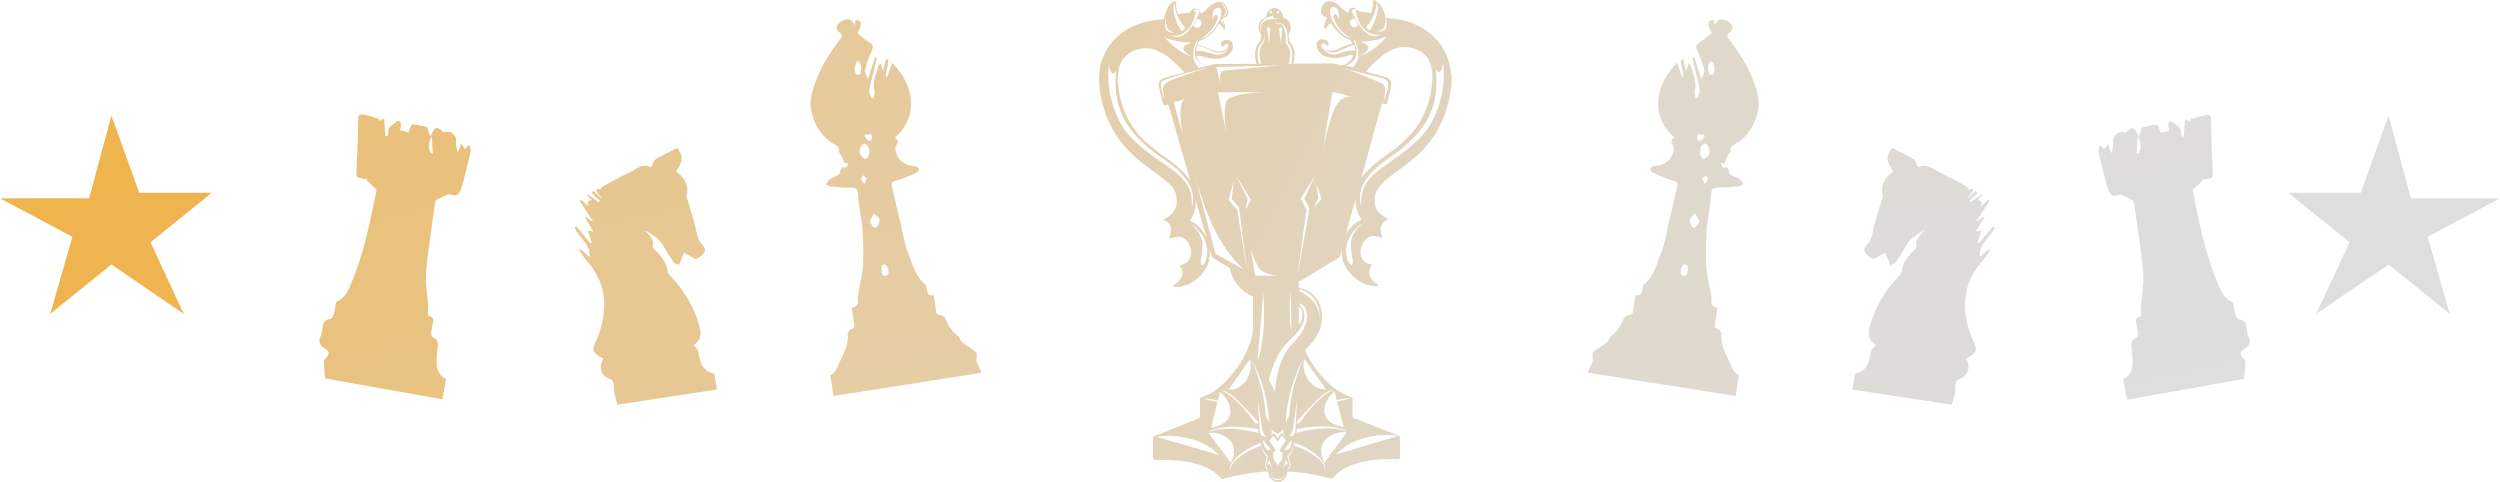 <svg xmlns="http://www.w3.org/2000/svg" width="275" height="53" fill="none" viewBox="0 0 275 53">
  <path fill="url(#a)" d="M64.027 27.535c-.079-.02-.148-.039-.395-.097.366.498.623.918.938 1.28 2.222 2.538 2.321 5.36 1.186 8.359a1.18 1.18 0 0 1-.07.166c-.651 1.298-.572 1.552.701 2.216-.632.918-.237 1.983.82 2.276.138.039.257.303.286.488.06.283 0 .586.06.87.089.468.237.917.365 1.425 3.585-.547 7.248-1.103 10.941-1.67l-.276-1.748c-1.235-.205-1.58-1.21-1.758-2.363-.04-.264-.237-.508-.494-.703 0-.04 0-.088.03-.108.85-.625.77-1.435.504-2.304a12.992 12.992 0 0 0-3.13-5.264c-.13-.137-.267-.313-.287-.479-.128-.986-.711-1.699-1.373-2.373-.177-.176-.365-.322-.227-.674.08-.195-.148-.527-.296-.771-.138-.225-.346-.4-.612-.703 1.007.44 1.678 1.035 2.142 1.875.307.537.633 1.074.998 1.572.138.186.424.264.592.371.218-.498.395-.918.593-1.367.257.146.484.264.7.4.593.371.761.323 1.344-.244.415-.41.197-.781-.08-1.074-.404-.42-.503-.889-.621-1.436-.257-1.191-.662-2.353-.998-3.535-.04-.127-.128-.273-.098-.38.316-1.202-.237-2.022-1.165-2.686.79-1.084.839-1.69.148-2.588-.78.41-1.6.781-2.36 1.25-.237.146-.316.547-.514.898-.938-.537-1.649.225-2.449.596-.987.459-1.935.996-2.893 1.514-.109.058-.158.214-.237.332-.464-.176-.612.02-.257.44.138.165.296.312.385.546a68.983 68.983 0 0 0-.889-.84c-.069.078-.128.156-.197.235.296.283.602.556.899.84-.05.058-.1.126-.148.185-.395-.303-.79-.596-1.185-.899-.03.03-.06.05-.09.079.168.175.326.351.534.576-.573.078-.563.37-.296.752l-.88-.801-.157.117c.484.742.958 1.475 1.441 2.217-.02.02-.03.04-.049.059-.247-.166-.484-.332-.73-.498-.03.029-.07.048-.1.078.307.478.603.947.968 1.523-.217-.03-.385-.049-.632-.078.148.459.297.879.435 1.309-.05.02-.109.039-.158.058-.514-.625-1.037-1.25-1.55-1.865-.06.049-.129.088-.188.137.464 1.113 1.797 1.826 1.649 3.252l-.8-.733-.02-.01Z"/>
  <path fill="url(#b)" d="M102.687 32.428c.099.596.217 1.153.266 1.71.03.37.178.497.544.546.177.02.424.195.493.352.306.771.711 1.435 1.402 1.943.198.147.228.498.425.645.484.39 1.037.712 1.531 1.093.089.069.089.274.089.42.009.215-.06.45 0 .645.128.4.335.771.533 1.22-5.52.87-10.892 1.71-16.274 2.56l-.375-2.306c.593-.205.81-.888 1.076-1.494.425-.947.968-1.875.85-2.988-.02-.186.227-.518.404-.566.386-.108.336-.342.307-.596a48.454 48.454 0 0 0-.277-1.729c.691-.234.75-.361.662-1.064-.03-.235.069-.479.108-.713.168-.977.435-1.953.484-2.94.07-1.308.01-2.627-.06-3.935-.048-.791-.236-1.582-.335-2.373-.069-.489-.108-.977-.148-1.475-.04-.625-.296-.781-.918-.752-.721.02-1.452-.068-2.173-.137-.158-.02-.296-.166-.444-.244.128-.166.227-.37.385-.508.168-.136.385-.205.583-.302.306-.147.651-.254.622-.723 0-.107.276-.342.375-.313.533.118.346-.312.494-.507-.356.166-.474.058-.553-.274-.09-.342-.297-.644-.524-.937.129-.362-.059-.576-.404-.772-1.403-.8-2.193-2.06-2.568-3.564-.296-1.201.07-2.364.494-3.487.612-1.63 1.55-3.086 2.607-4.463.257-.332.355-.556-.06-.85-.167-.116-.325-.468-.266-.634.089-.244.346-.498.602-.615.504-.244 1.027-.342 1.353.488.06-.303.089-.459.119-.606.7.098.75.41.207 1.465.444.352.889.743 1.373 1.065.345.234.395.43.227.82a12.243 12.243 0 0 0-.77 2.158c-.07.284.177.645.305 1.045.287-.888.544-1.65.79-2.422.07.02.139.04.208.069-.119.508-.247 1.006-.365 1.513-.158.674-.356 1.338-.455 2.012-.04.274.129.576.227.86.01.029.247.02.247.01.04-.284.129-.577.07-.84-.238-.977.246-1.827.444-2.725.02-.078.148-.127.276-.235.07.293.129.518.178.743h.079c.099-.41.198-.801.296-1.202.06 0 .119.01.188.02.276.674-.435 1.328-.08 2.031.179-.537.366-1.074.564-1.66 2.182 2.139 3.199 5.664.326 8.213.217.244.493.44.148.85-.287.342.089 1.299.424 1.63.464.47.988.645 1.63.674.148 0 .365.166.424.303.04.098-.118.352-.247.41-.73.323-1.461.655-2.221.87-.405.117-.603.224-.494.644.267 1.162.533 2.324.8 3.477.04.175.098.351.138.537.276 1.133.434 2.324.869 3.398.474 1.172.76 2.48 1.846 3.36.139.107.139.39.188.596.089.36.138.752.721.566l.01-.01Zm-7.465-14.912c.503-.41.444-.899.286-1.377-.05-.147-.257-.293-.425-.342-.079-.03-.276.137-.345.254-.346.635-.178 1.123.484 1.465Zm.454 6.807c.207.507.543.869.7.703.208-.215.396-.596.356-.88-.03-.253-.375-.468-.582-.702l-.474.879ZM94.372 6.695c-.375.303-.474 1.192-.148 1.504.06.059.385-.01.395-.068.119-.508.257-1.026-.247-1.436Zm3.348 22.843c-.089-.108-.257-.46-.405-.46-.425.02-.395.381-.346.704.02.107 0 .234.06.322.059.107.177.273.266.264.138 0 .336-.098.405-.215.07-.127.02-.313.02-.615Zm-1.867-14.776-.641.058-.129.147c.158.185.306.508.474.518.415.019.405-.323.296-.723Zm-.483 4.902c-.178-.156-.306-.283-.445-.4-.059.166-.197.342-.168.488.03.166.218.313.326.469.08-.166.168-.332.277-.557h.01Z"/>
  <path fill="url(#c)" d="M41.69 13.307c.179-.078.346-.157.574-.254.049.683.088 1.308.128 1.924h.217c.04-.127.129-.264.109-.381-.109-.674.553-.82.859-1.201.138-.166.583-.079.523.38-.03.215-.049.43-.069.557.296.068.533.137.87.215-.06.03.029.02.048-.03.139-.282.247-.82.395-.82.474-.02.958.137 1.432.235.109.02.208.088.247.107.09.283.168.537.306.967.544-1.143.731-1.172 1.462-.44.71-.302 1.432.245 1.382 1.006-.03.4.03.81.208 1.25.108-.322.217-.654.345-1.025.148.205.287.39.445.605.128-.175.237-.312.345-.459.07.04.148.069.158.108.04.205.129.43.09.625a124.908 124.908 0 0 1-.771 3.193c-.06.254-.158.508-.227.762-.168.664-.494 1.055-1.264.752-.139-.059-.366.059-.534.127-.306.137-.592.303-1.036.527.01-.049-.05.098-.07.235-.345 2.539-.76 5.078-.987 7.627-.108 1.27.148 2.568.227 3.857.01.196-.04.39-.03.596 0 .147.03.4.09.41.8.186.414.733.375 1.162-.02.244-.129.479-.109.713 0 .176.099.44.237.498.514.244.533.616.474 1.104-.079.625-.148 1.27-.099 1.894.06.713.445 1.28 1.027 1.553-.138.772-.266 1.484-.405 2.236-4.305-.761-8.63-1.533-12.906-2.294-.05-.655-.108-1.29-.128-1.934 0-.108.158-.235.257-.342.316-.351.404-.674-.09-.976-.542-.332-.849-.743-.513-1.416.139-.294.158-.645.208-.967.059-.489.227-.82.8-.899.157-.02.345-.293.404-.488.119-.352.148-.733.227-1.104.03-.127.07-.302.158-.341 1.047-.45 1.343-1.495 1.699-2.354 1.323-3.203 1.965-6.602 2.656-9.98 0-.04-.02-.089 0 .029-.424-.4-.75-.704-1.086-1.016l.089-.117a3.69 3.69 0 0 1-.326-.04c-.968-.155-.938-.155-.889-1.142.09-1.67.148-3.35.178-5.03.02-.956.01-1.005.948-.83.454.089.889.264 1.323.401v.166l.02.059Zm5.718 3.564h.198l-.099-1.865c-.405.723-.444 1.299-.089 1.875l-.01-.01Z"/>
  <path fill="url(#d)" fill-rule="evenodd" d="m0 21.813 7.969 4.238-2.45 8.487 6.736-5.45 7.968 5.45-3.673-7.881 6.735-5.45h-7.97l-3.06-8.486-2.45 9.092H0Z" clip-rule="evenodd"/>
  <path fill="url(#e)" d="M218.596 27.535c.079-.02.148-.039.395-.097-.366.498-.622.918-.938 1.28-2.222 2.538-2.321 5.36-1.185 8.359.02.058.039.107.069.166.652 1.298.573 1.552-.701 2.216.632.918.237 1.983-.82 2.276-.138.039-.257.303-.286.488-.059.283 0 .586-.059.87-.089.468-.237.917-.366 1.425-3.584-.547-7.248-1.103-10.941-1.67l.277-1.748c1.234-.205 1.58-1.21 1.757-2.363.04-.264.237-.508.494-.703 0-.04 0-.088-.03-.108-.849-.625-.77-1.435-.503-2.304a12.996 12.996 0 0 1 3.13-5.264c.128-.137.267-.313.286-.479.129-.986.711-1.699 1.373-2.373.178-.176.365-.322.227-.674-.079-.195.148-.527.296-.771.139-.225.346-.4.613-.703-1.008.44-1.679 1.035-2.143 1.875a16.145 16.145 0 0 1-.998 1.572c-.138.186-.424.264-.592.371-.217-.498-.395-.918-.593-1.367-.256.146-.483.264-.701.4-.592.371-.76.323-1.343-.244-.414-.41-.197-.781.079-1.074.405-.42.504-.889.622-1.436.257-1.191.662-2.353.998-3.535.039-.127.128-.273.099-.38-.316-1.202.237-2.022 1.165-2.686-.79-1.084-.84-1.69-.148-2.588.78.41 1.599.781 2.36 1.25.237.146.316.547.513.898.938-.537 1.649.225 2.449.596.988.459 1.936.996 2.893 1.514.109.058.158.214.237.332.465-.176.613.02.257.44-.138.165-.296.312-.385.546.296-.283.593-.566.889-.84.069.078.128.156.197.235-.296.283-.602.556-.898.84.049.058.098.126.148.185.395-.303.79-.596 1.185-.899.029.03.059.05.089.079-.168.175-.326.351-.534.576.573.078.563.37.297.752.296-.264.592-.537.878-.801l.158.117c-.483.742-.957 1.475-1.441 2.217.019.02.029.04.049.059.247-.166.484-.332.731-.498.029.029.069.048.099.078-.307.478-.603.947-.968 1.523.217-.03.385-.049.632-.078-.148.459-.296.879-.435 1.309.05.02.109.039.158.058.514-.625 1.037-1.25 1.551-1.865.059.049.128.088.187.137-.464 1.113-1.797 1.826-1.649 3.252l.8-.733.02-.01Z"/>
  <path fill="url(#f)" d="M180.657 31.862c.05-.205.05-.489.188-.596 1.076-.87 1.372-2.188 1.846-3.36.435-1.074.593-2.255.869-3.398.04-.176.099-.351.139-.537.266-1.162.533-2.324.8-3.477.098-.43-.089-.527-.494-.644-.761-.215-1.491-.557-2.222-.87-.128-.058-.286-.312-.247-.41.05-.136.267-.293.425-.302.632-.03 1.165-.215 1.629-.674.336-.342.711-1.29.425-1.631-.346-.41-.079-.605.148-.85-2.874-2.558-1.857-6.074.326-8.213.197.586.385 1.123.563 1.66.355-.693-.356-1.357-.079-2.03.059 0 .118-.01.187-.02.099.4.198.79.296 1.191h.079c.06-.215.109-.44.178-.732.129.107.257.156.277.234.197.899.681 1.748.444 2.725-.059.263.03.556.069.84 0 0 .237.02.247-.01.099-.283.267-.586.227-.86-.099-.683-.296-1.347-.454-2.011a92.397 92.397 0 0 0-.365-1.514c.069-.02.138-.04.207-.068.247.771.503 1.533.79 2.422.128-.4.375-.762.306-1.045a11.984 11.984 0 0 0-.77-2.159c-.178-.39-.119-.586.227-.82.484-.332.918-.713 1.372-1.064-.543-1.045-.493-1.358.208-1.465l.118.605c.326-.82.85-.722 1.353-.488.247.117.504.371.602.615.06.166-.098.518-.266.635-.415.293-.316.518-.059.85 1.056 1.377 1.994 2.832 2.607 4.463.424 1.123.79 2.285.493 3.486-.375 1.504-1.165 2.764-2.567 3.564-.346.196-.533.41-.405.772-.227.283-.434.596-.523.937-.089.342-.198.44-.553.274.148.195-.04.625.493.508.109-.02.386.215.376.312-.03.469.316.567.622.723.197.098.414.166.582.303.158.127.257.332.385.507-.148.088-.286.235-.444.245-.721.068-1.451.166-2.172.136-.622-.02-.879.127-.919.752-.029.489-.079.987-.148 1.475-.108.79-.296 1.582-.336 2.373-.079 1.309-.128 2.627-.059 3.936.05.986.316 1.962.484 2.94.04.233.138.487.109.712-.079.703-.02.83.661 1.065-.089.566-.187 1.152-.276 1.728-.04.254-.089.488.306.596.178.049.425.38.405.566-.119 1.113.424 2.041.849 2.988.267.596.484 1.28 1.076 1.495-.128.78-.247 1.523-.375 2.304-5.391-.85-10.753-1.69-16.273-2.558.207-.46.404-.83.533-1.221.069-.195 0-.43 0-.645 0-.146 0-.351.089-.42.503-.38 1.046-.703 1.53-1.093.188-.156.227-.508.425-.645.691-.498 1.096-1.172 1.402-1.943.069-.166.316-.332.494-.352.365-.039.513-.175.543-.547.049-.566.168-1.123.267-1.709.592.176.641-.205.72-.566l.01.01Zm7.229-15.811c-.07-.117-.257-.273-.346-.254-.168.049-.375.185-.425.342-.158.478-.227.967.287 1.377.661-.342.829-.84.484-1.465Zm-1.422 7.393c-.208.234-.553.449-.583.703-.039.283.148.664.356.879.158.156.493-.205.701-.703l-.474-.88Zm1.53-15.313c.01.058.336.127.395.068.326-.312.227-1.201-.148-1.504-.494.41-.355.928-.247 1.436Zm-3.081 22.022c.069.117.257.205.405.215.089 0 .208-.157.267-.264.049-.088.039-.215.059-.322.049-.323.079-.684-.346-.704-.148 0-.306.342-.404.46 0 .302-.05.497.019.615Zm2.143-14.668c.158 0 .316-.332.474-.518l-.128-.147c-.208-.02-.415-.039-.642-.058-.109.4-.129.742.296.723Zm.474 4.736c.119-.156.296-.293.326-.469.03-.146-.109-.322-.168-.488-.128.117-.267.244-.444.4.118.235.197.4.276.557h.01Z"/>
  <path fill="url(#g)" d="M240.942 13.13c.445-.136.879-.312 1.323-.4.929-.175.929-.126.948.83.03 1.68.099 3.35.178 5.03.05.986.079.986-.889 1.143-.108.02-.217.029-.325.039l.088.117c-.325.312-.661.615-1.086 1.015.02-.107 0-.068 0-.029.691 3.38 1.323 6.778 2.657 9.98.355.86.651 1.905 1.698 2.354.089.04.138.225.158.342.079.361.109.752.227 1.104.059.195.247.468.405.488.563.078.731.42.8.898.039.333.059.684.207.967.326.674.03 1.084-.513 1.416-.494.293-.395.616-.089.977.099.107.257.234.257.342-.02.634-.079 1.279-.129 1.933-4.276.762-8.601 1.524-12.906 2.295l-.405-2.236c.583-.273.968-.84 1.027-1.553.049-.625-.02-1.27-.099-1.894-.059-.489-.039-.86.474-1.104.129-.058.227-.322.237-.498.01-.234-.089-.478-.108-.713-.04-.43-.425-.977.375-1.162.059-.01.079-.273.089-.41 0-.196-.04-.4-.03-.596.079-1.289.346-2.588.227-3.857-.217-2.55-.642-5.088-.987-7.628-.02-.146-.079-.283-.069-.234-.445-.234-.731-.39-1.037-.527-.168-.078-.395-.186-.533-.127-.78.293-1.096-.088-1.264-.752-.069-.254-.158-.508-.227-.762a123.336 123.336 0 0 1-.771-3.193c-.039-.196.04-.42.089-.625 0-.04.099-.069.158-.108.109.147.217.284.346.46.158-.216.296-.401.444-.606.129.37.237.693.346 1.025.178-.44.227-.85.207-1.25-.049-.771.672-1.308 1.383-1.006.72-.742.908-.713 1.461.44.138-.43.217-.684.306-.967.05-.02.148-.088.247-.107.474-.098.958-.264 1.432-.235.148 0 .257.537.395.82.02.05.108.06.049.03.346-.088.583-.147.869-.215-.02-.127-.039-.342-.069-.557-.059-.459.385-.556.523-.38.307.37.978.527.86 1.2-.02.118.069.255.108.381h.217c.04-.625.079-1.24.129-1.923.227.097.405.175.572.253v-.165l.02-.06Zm-5.816 1.866-.099 1.865h.198c.355-.576.316-1.152-.089-1.875l-.01.01Z"/>
  <path fill="url(#h)" fill-rule="evenodd" d="m265.194 21.813-2.448-9.092-3.062 8.486h-7.968l6.734 5.45-3.673 7.88 7.969-5.449 6.734 5.45-2.449-8.487L275 21.813h-9.806Z" clip-rule="evenodd"/>
  <path fill="url(#i)" d="M159.595 8.121a6.4 6.4 0 0 0-.237-1.396c-.316-1.075-.938-2.041-1.837-2.852-1.076-.977-2.409-1.563-4.088-1.797a10.336 10.336 0 0 0-.761-.078h-.167s-.03-.02-.04-.02a2.68 2.68 0 0 1-.03 1.182s-.316.313-.938.4c.316-.185.632-.332.761-.585.108-.225.158-.586.168-1.016a.088.088 0 0 1-.03-.068c-.01-.06-.03-.118-.04-.186a2.998 2.998 0 0 0-.651-1.299 2.728 2.728 0 0 0-.247-.234c.444 1.142-.632 3.027-.77 3.154-.297-.078-.395-.39-.395-.39 1.076-1.065 1.155-2.686 1.155-2.764a1.97 1.97 0 0 0-.237-.157c-.049-.029-.089-.01-.109 0-.019.01-.049.04-.049.108.01.351-.059.732-.207 1.191-.04.108-.05.118-.158.098a6.417 6.417 0 0 0-1.057-.107c-.079 0-.128-.02-.168-.088a.818.818 0 0 0-.187-.215.616.616 0 0 0-.761-.04.383.383 0 0 0-.158.294v.156a1.606 1.606 0 0 1-.681-.44c-.128-.126-.257-.263-.405-.39a1.92 1.92 0 0 0-.681-.39c-.534-.177-.978.029-1.156.517a2.585 2.585 0 0 0-.128.508.44.44 0 0 0 .197.459c.07.058.149.097.228.136h.009c.06.04.129.079.198.108l.049.03-.019.028s-.05.088-.07.127a2.216 2.216 0 0 0-.246.733c-.01.088-.03.176.039.263.02.03.059.05.099.05a.09.09 0 0 0 .069-.03.388.388 0 0 0 .049-.088c.01-.03.03-.049.05-.068a1.29 1.29 0 0 1 .434-.43v.01l.04.039c.553.908 1.234 1.494 2.073 1.807.05.02.079.039.099.078.049.097.099.215.148.332v.029c0 .01-.02.02-.039.02-.336.02-.642.146-.938.273h-.02c-.138.068-.267.127-.395.186l-.168.078a1.835 1.835 0 0 1-.602.185c-.326.04-.642 0-.929-.127.465.4 1.225.371 1.63.176.464-.225 1.066-.537 1.688-.674l.129.655c-.504-.147-.988 0-1.936.322-.701.234-1.313-.147-1.59-.528a.443.443 0 0 1-.227-.4c0-.117.05-.186.148-.215.109-.03.198 0 .277.069.02.029.049.048.069.078.02.029.049.058.069.088.03.029.059.039.089.039.04 0 .079-.03.099-.069.059-.088.059-.185 0-.302-.148-.293-.553-.44-.889-.323h-.02c-.247.088-.355.244-.365.498 0 .108 0 .244.039.381.149.498.494.83 1.018.996.444.147.938.176 1.55.098.266-.04.523-.117.78-.195l.099-.03a.984.984 0 0 1 .503-.039c.01.05 0 .088-.019.137-.139.361-.405.645-.81.86-.267.136-.464.156-.672.068-.039-.02-.079-.03-.118-.04-.03 0-.059-.01-.089-.019a2.113 2.113 0 0 0-.711-.098c-1.185 0-2.39.01-3.555.02h-.395c-.059 0-.118 0-.178-.01l.02-.088c.02-.078.03-.156.05-.224.158-.899.019-1.524-.455-2.051-.039-.049-.069-.088-.069-.137 0-.058-.02-.117-.029-.176-.01-.068-.03-.146-.04-.214-.03-.215 0-.372.099-.528a.962.962 0 0 0 .099-.8c-.129-.401-.346-.655-.682-.792-.108-.039-.138-.087-.158-.214a.98.98 0 0 0-.365-.655c-.257-.215-.524-.273-.81-.176-.336.108-.543.333-.622.704-.02.068-.02.136-.03.214v.069h-.029s-.069.039-.099.049c-.346.127-.573.38-.671.752-.07.273-.03.537.118.83.01.02.03.049.049.068.03.049.06.078.06.127v.117c0 .322-.02.615-.257.86-.069.068-.109.156-.158.244-.188.361-.257.771-.227 1.24.02.293.089.576.148.81a.328.328 0 0 1-.168.01h-.948c-.948.01-1.935.02-2.903.01-.336 0-.731.02-1.106.166-.227.088-.435.068-.672-.059l-.049-.029c-.069-.039-.128-.068-.188-.107a1.262 1.262 0 0 1-.552-.752c0-.04-.01-.059 0-.078 0-.01.029-.02.059-.03.197-.029.414 0 .651.079a3.952 3.952 0 0 0 1.6.214c.445-.029.79-.127 1.077-.312.375-.235.582-.586.602-1.055a.63.63 0 0 0-.385-.625c-.267-.117-.642-.058-.83.137-.069.078-.108.166-.098.254 0 .097.059.185.148.254.049.039.108.039.158-.02a.59.59 0 0 0 .069-.088c.02-.02.029-.039.049-.058a.268.268 0 0 1 .217-.098c.07 0 .119.02.139.049.029.03.039.078.029.137-.029.234-.168.41-.424.517a1.624 1.624 0 0 1-.859.117 2.109 2.109 0 0 1-.613-.175l-.266-.118a8.801 8.801 0 0 0-.445-.195c-.247-.098-.454-.186-.691-.205-.039 0-.099-.01-.108-.02 0-.01.019-.068.039-.117.01-.03.03-.058.04-.088a.26.26 0 0 1 .039-.078c.039-.088.099-.136.197-.176.8-.312 1.442-.869 1.926-1.66.01-.02.03-.049.04-.068.019-.04.049-.078.069-.117 0-.01.019-.02.029-.02.01 0 .03 0 .05.02.029.02.069.049.098.078l.02.02c.148.117.237.263.336.449.03.048.079.068.128.048.03-.02.05-.058.05-.087 0-.264-.069-.528-.227-.84-.03-.059-.07-.118-.099-.176a.212.212 0 0 0-.03-.049c.02 0 .04-.02.059-.03.07-.029.139-.058.198-.097.118-.068.217-.127.316-.195.109-.069.148-.176.138-.303-.039-.38-.148-.684-.345-.928a.793.793 0 0 0-.711-.312 1.33 1.33 0 0 0-.573.176 2.666 2.666 0 0 0-.77.634 1.813 1.813 0 0 1-.632.47c0-.02 0-.04-.01-.06-.06-.253-.217-.41-.454-.458-.267-.06-.474.029-.632.244l-.02.029s-.05.068-.069.107c-.02.05-.06.069-.119.069-.375 0-.75.039-1.116.117-.049.01-.079 0-.098-.059a5.251 5.251 0 0 1-.168-.615 3.535 3.535 0 0 1-.05-.576.134.134 0 0 0-.069-.117c-.049-.03-.108-.03-.168 0-.286.156-.513.4-.701.742a3.595 3.595 0 0 0-.375 1.084.146.146 0 0 1-.128.127h-.01c-.158.03-.316.039-.464.049-.129.01-.267.02-.395.039a8.598 8.598 0 0 0-2.331.644c-1.441.645-2.508 1.65-3.189 2.989-.464.908-.662 1.933-.622 3.144.029.723.138 1.475.345 2.305.326 1.318.81 2.46 1.481 3.496.692 1.074 1.58 2.05 2.726 2.979.484.39.987.761 1.481 1.123l.593.44c.385.282.789.595 1.155.966.444.44.681.938.75 1.543.079.733-.148 1.328-.691 1.817a3.174 3.174 0 0 1-.494.351c-.019 0-.029.02-.049.02-.049.02-.109.048-.138.107v.039c.059.088.138.127.207.166.346.166.514.46.533.889a2.05 2.05 0 0 1-.148.79c-.02.05-.02.089.02.147.049.059.118.078.178.05.118-.05.247-.079.375-.118l.059-.02a1.273 1.273 0 0 1 1.393.586c.128.205.217.44.286.694.109.4.059.771-.138 1.133-.218.38-.504.595-.889.634h-.01s-.099.01-.128.088v.02l.019.039c.01.02.03.049.04.068.247.342.276.723.079 1.152a1.831 1.831 0 0 1-.672.762c-.019.02-.049.03-.069.04-.029.019-.059.029-.089.048-.029.02-.059.078-.049.117 0 .04.049.079.089.088.039.01.079.01.118.02h.02c.395.02.8-.059 1.225-.225.75-.293 1.392-.79 1.915-1.494.494-.664.701-1.426.632-2.285.02 0 .02-.01.03-.01.01.04.02.078.039.117.03.098.06.205.079.303.04.215.158.38.376.498.227.127.444.264.661.39.257.157.514.313.78.46a.583.583 0 0 1 .316.41c.287 1.172.978 2.07 2.035 2.656.148.078.256.137.365.176.069.03.089.059.089.117v1.055c0 .713 0 1.426.01 2.139 0 .39-.05.78-.148 1.2-.178.704-.455 1.397-.889 2.208a11.471 11.471 0 0 1-2.232 2.91c-.78.742-1.56 1.23-2.39 1.514-.167.058-.177.087-.187.254v2.002l-.03.02a.608.608 0 0 1-.118.048l-4.671 1.865c-.049.02-.099.04-.148.069-.03.02-.069.029-.099.048-.069.03-.099.078-.099.157v2.031l.01.049v.107c.01.156.089.235.247.244h.79c.484 0 .978.01 1.471.05.869.067 1.58.185 2.242.37.938.264 1.649.625 2.222 1.123h.02c.148.137.296.274.424.42.099.117.217.147.366.098h.029l.059-.03a26.478 26.478 0 0 1 2.133-.478c.504-.088 1.017-.146 1.511-.205l.148-.02c.208-.029.425-.039.632-.048.069 0 .129 0 .198-.01.099 0 .138.02.168.107 0 .03.01.05.019.078 0 .02 0 .05.01.069.059.215.178.41.346.596a.975.975 0 0 0 .8.273.926.926 0 0 0 .711-.44c.079-.127.138-.273.187-.468.05-.186.079-.215.277-.205a18.26 18.26 0 0 1 1.817.185 19.46 19.46 0 0 1 2.538.527c.227.06.365.03.523-.136a4.85 4.85 0 0 1 1.639-1.162 9.004 9.004 0 0 1 2.331-.645c.72-.098 1.323-.137 1.876-.146.266 0 .533 0 .8-.01h.345c.05 0 .109 0 .158-.01h.03a.143.143 0 0 0 .089-.117V48.18c0-.136-.06-.234-.198-.293a.685.685 0 0 0-.128-.048l-3.654-1.426c-.365-.147-.74-.293-1.106-.43-.099-.039-.138-.088-.128-.185V44.01c0-.234-.04-.283-.267-.361a6.205 6.205 0 0 1-1.669-.898c-.543-.4-1.017-.89-1.412-1.319-.691-.762-1.293-1.66-1.827-2.754-.039-.088-.029-.136.03-.205.237-.273.474-.547.701-.82a4.92 4.92 0 0 0 .652-.977 3.994 3.994 0 0 0 .395-2.314c-.079-.635-.286-1.172-.652-1.621-.365-.46-.849-.791-1.471-1.006a.729.729 0 0 0-.138-.04c-.099-.019-.188-.038-.227-.097-.05-.068-.04-.156-.03-.254v-.43c.168 0 .306-.088.434-.166h.02c.918-.566 1.827-1.123 2.745-1.68l.751-.458c.148-.088.286-.176.434-.264a.355.355 0 0 0 .158-.215c.04-.156.079-.312.129-.459.019-.049.029-.107.049-.156v.234c.02.655.188 1.24.513 1.739.474.732 1.097 1.299 1.857 1.66a3.144 3.144 0 0 0 1.511.332h.029c.04 0 .129 0 .139-.088 0-.078-.06-.117-.099-.137h-.01s-.049-.03-.069-.049a.422.422 0 0 0-.069-.029 1.602 1.602 0 0 1-.691-.84 1.049 1.049 0 0 1 .098-.967c.02-.039.05-.068.069-.097l.03-.049v-.02c-.039-.156-.148-.166-.237-.175h-.02c-.316-.04-.563-.205-.75-.489a1.345 1.345 0 0 1-.227-.674 2.058 2.058 0 0 1 .563-1.513c.316-.342.72-.469 1.204-.371.129.029.267.068.395.107h.02s.02.01.02.02c.039.02.098.039.158-.03l.019-.02v-.019a2.242 2.242 0 0 1-.167-.79c0-.47.187-.811.592-1.026 0 0 .02-.01.03-.01.049-.02.098-.049.108-.117v-.03a.38.38 0 0 0-.187-.146 2.132 2.132 0 0 1-.504-.332 1.853 1.853 0 0 1-.652-1.094c-.138-.713.03-1.386.484-1.992.178-.234.385-.43.543-.576.415-.371.879-.713 1.324-1.035l.088-.059c.682-.498 1.403-1.035 2.064-1.63 1.63-1.446 2.765-3.214 3.377-5.255.415-1.416.583-2.617.524-3.789l-.069-.039Zm-6.33-2.695c1.037-.41 2.074-.313 3.071.293.474.283.8.722 1.007 1.328.168.478.237 1.006.217 1.592a10.08 10.08 0 0 1-1.165 4.385c-.484.918-1.135 1.748-2.004 2.539-.484.44-.988.85-1.511 1.22-.277.196-.603.43-.919.674l-.108.078c-.445.342-.909.703-1.313 1.114a6.478 6.478 0 0 0-.771.937s0-.01-.01-.02l.297-1.093c.237-.85.474-1.71.701-2.559a541.1 541.1 0 0 1 1.116-3.994l.088-.313.06-.175.019-.05.474.098h.02c.069-.068.079-.136.089-.195v-.039c.138-.596.277-1.172.405-1.767.099-.479-.138-.87-.622-1.006-.296-.078-.593-.166-.889-.244a32.744 32.744 0 0 1-.928-.254 1.63 1.63 0 0 1-.109-.03c-.079-.02-.158-.029-.227-.078v-.02c.109-.117.217-.224.326-.341.405-.42.82-.85 1.284-1.22.385-.304.839-.645 1.402-.87v.01Zm-.672-1.455c-.365.449-1.609 1.757-2.952 2.158 1.205-.703 1.136-1.24-.099-1.524 0 0 1.945-.039 3.051-.634ZM148.95.992c.217-.049.355-.03.493.215-.059-.03-.187-.186-.335-.078.079.293.276 1.445.948 2.08.671.644 1.392.732 1.955.537-.277.137-.889.508-1.689-.098-.8-.615-1.412-1.963-1.441-2.011-.03-.05-.099-.254-.099-.254s-.178-.284.178-.39h-.01Zm-2.449 1.123c-.138-.283-.445-1.338.168-1.328.612 0 .642.889.602 1.348-.079-.625-.632-.81-.573-.215.385 1.347 1.521 1.992 1.876 2.314-1.313-.478-1.935-1.836-2.083-2.119h.01Zm1.994.39c0-.263.218-.478.484-.478h.02c.109.205.257.479.405.703a.483.483 0 0 1-.909-.224Zm-.365 4.679c.484-.186 1.057-.577 1.106-1.338.049-.762-.385-1.495-.385-1.495l.138.06c.198.302.366.732.435 1.483.069.752-.563 1.504-.563 1.504l-.899-.175.168-.04Zm4.098 1.484c.415.146.593.44.415 1.113-.178.674-.435 1.348-.435 1.348s.287-1.348.079-1.7c-.207-.35-2.103-.986-2.429-1.161-.326-.176-2.044-.723-2.044-.723 1.481.342 3.999.976 4.414 1.123ZM141.06 2.642c.415.293.573.752.602 2.07.82.958.375 2.325.375 2.325h-.296c.484-1.435-.079-2.041-.306-2.266.099-1.025-.257-2.138-.592-2.129-.336 0-.534-.078-.642-.244 0 0 .237.069.326.137.088.068.355-.03.533.117v-.01Zm1.007 33.966a12.787 12.787 0 0 1-.197-2.217v-1.113c.009-.371.039-.742.069-1.114.069.743.069 1.485.089 2.217.009.742.029 1.475.029 2.217l.01.01ZM141.04 3.199l-.128 1.582-.208-1.572c-.01-.098.069-.195.168-.195s.178.087.178.185h-.01Zm-.444-2.021s.138.029.138.273h-.356l.208-.273h.01Zm-.78 0 .207.273h-.356c0-.244.139-.273.139-.273h.01Zm-.909 1.103c.178-.205.642-.44 1.175-.566-.227.322.603.38.603.38-1.373-.058-1.659.235-1.857.499-.207.263-.059.869-.059.869-.296-.606-.04-.977.138-1.182Zm.82.928-.129 1.582-.207-1.572c-.01-.098.069-.196.168-.196s.178.088.178.186h-.01Zm-1.077 1.69c.228-.303.445-.577.455-1.143 0-.098-.01-.196-.01-.293.01.107.01.205.01.293.029.342.059.664-.237 1.094-.385.556-.395 1.416-.119 2.148h-.257s-.444-1.23.158-2.11v.01Zm2.064 2.304s-5.796.547-6.122.576c-.326.03-.533.645-.346 1.582l-.424-1.992 6.892-.176v.01Zm-5.727 7.881.247 1.201s-.119-.498-.247-1.2l-1.007-4.942 4.967-.02s-3.644.166-4.009.977c-.395.888-.168 2.744.039 3.974l.01.01Zm-2.054-7.676s-4.315 1.309-4.76 1.807c-.444.498-.207.703-.079 1.67 0 0-.602-1.455-.335-1.875.266-.42 5.174-1.602 5.174-1.602Zm-2.785 7.617-1.037-3.798 1.274-.352c-1.056.469-.237 4.15-.237 4.15Zm3.239-9.375c.464.225 1.393.225 1.797-.38-.197.42-.888.947-1.678.693-.958-.303-1.442-.46-1.946-.313l.129-.654c.622.127 1.234.43 1.698.654Zm-1.945.264c.049.762.632 1.143 1.116 1.328l.168.04-.899.185s-.642-.752-.573-1.504c.069-.752.227-1.182.425-1.485l.138-.058s-.424.732-.375 1.494Zm3.239-2.95.01.07c0-.02 0-.05-.01-.07Zm0 0c-.089-.37-.425-.673-.425-.673l.079-.205c.198.254.306.703.346.879Zm.296-1.513s-.148.332-.592.43c0 0 .424-.196.444-.557.02-.351-.306-.84-.602-1.035 0 0 .711.185.74 1.162h.01Zm-1.027.527c.059-.595-.494-.4-.573.225-.039-.459-.019-1.338.593-1.348.612-.01.316 1.036.178 1.328-.139.284-.751 1.65-2.064 2.14.355-.333 1.491-.987 1.866-2.335v-.01Zm-1.787.606a.482.482 0 0 1-.484.478.465.465 0 0 1-.425-.254 8.71 8.71 0 0 0 .405-.703h.02c.267 0 .484.215.484.479Zm-.612-1.377c-.149-.108-.277.049-.336.078.128-.244.266-.264.494-.215.365.098.177.381.177.381s-.069.205-.098.254c-.03.049-.623 1.406-1.422 2.021-.8.616-1.413.254-1.689.118.563.195 1.284.097 1.945-.557.672-.645.85-1.797.929-2.09v.01ZM129.19.26s.06 1.68 1.176 2.763c0 0-.099.323-.386.4-.138-.126-1.234-2.011-.79-3.154V.26Zm-.967 1.65c0 .508.049.918.177 1.162.129.254.445.39.771.576-.622-.078-.938-.39-.938-.39-.198-.674 0-1.358 0-1.358l-.01.01Zm2.913 2.783c-1.235.293-1.294.83-.079 1.524-1.343-.39-2.597-1.69-2.972-2.139 1.115.586 3.051.615 3.051.615Zm-8.048 2.793c.247-.996.889-1.67 1.906-2.002h.019a3.205 3.205 0 0 1 2.44.147c.335.156.661.351.997.605.395.303.74.596 1.047.909.187.195.375.38.572.576l.227.224c-.108.059-.217.078-.325.108l-.129.029c-.375.107-.74.205-1.116.313-.237.068-.464.126-.701.195-.276.078-.464.244-.543.508a.727.727 0 0 0-.02.38c.149.616.287 1.231.445 1.846.01.059.039.117.079.176.039.068.099.098.168.078.088-.02.177-.049.266-.068.066-.013.109.01.129.068.148.518.296 1.035.454 1.563l1.955 6.826c-.405-.684-.978-1.299-1.787-1.934a48.45 48.45 0 0 0-1.195-.888l-.336-.244a19.966 19.966 0 0 1-1.718-1.397c-1.254-1.172-2.123-2.637-2.597-4.365a11.083 11.083 0 0 1-.356-2.012c-.039-.566 0-1.113.139-1.63l-.02-.01Zm5.727 11.084c-2.38-1.66-4.661-3.144-5.707-5.302-1.047-2.159-1.383-4.356-1.116-6.29-.03.616.424 1.729.8.674-.168 1.963-.158 4.336 1.659 6.67 1.817 2.334 4.157 3.38 5.223 4.493 1.067 1.113 1.877 2.216 1.442 3.974-.039-1.26.079-2.549-2.301-4.209v-.01Zm2.716 3.448.227.79c.296 1.036.592 2.061.898 3.097 0 .029.01.048.02.078v.039c0 .01 0 .02-.01.03a3.926 3.926 0 0 0-1.175-1.427c-.148-.107-.306-.195-.474-.293-.039-.02-.079-.039-.108-.058.424-.674.632-1.416.632-2.256h-.01Zm1.175 6.435c-.296 1.026-.77.909-.593.03.178-.88.237-1.817 0-2.373-.276-.606-.483-.889-1.165-1.455.741.41 2.202 1.69 1.758 3.798Zm1.007-.527L131.343 19c1.817 6.563 3.654 8.867 5.431 10.635l-3.061-1.709Zm2.39-4.863-.968-1.055.612-2.256-.256 2.149.809.927.859 6.944-1.056-6.7v-.01Zm.918.039.217-1.22-1.353-2.696 1.709 2.783-.573 1.133Zm.543 4.316c-.02-.058-.039-.097-.039-.097 0 .01.019.048.039.097.129.352.563 1.553.978 2.12.484.673 2.034.78 2.034.78h-2.508s-.366-2.372-.504-2.9Zm1.442 8.555c-.04.625-.099 1.25-.207 1.875-.05.313-.119.615-.188.928l-.128.45c-.05.146-.109.292-.158.439l.632-7.462.059.938.029.938c.01.625 0 1.26-.029 1.884l-.01.01Zm.602 10.508-.405-.879c-.118-2.93-1.422-5.752-1.629-6.182 1.412 2.422 2.005 5.43 2.034 7.061Zm.247.742.672.528.671-.537s-.217.517.237.732c0 0-.375-.117-.484-.371l-.424.605-.425-.605c-.099.264-.484.38-.484.38.454-.214.227-.732.227-.732h.01Zm.237.694.444.713.435-.723.484.537-.721 1.113.326.254-.04.664-.464.713-.474-.703-.049-.664.316-.264-.731-1.113.484-.537-.01.01Zm1.353-1.436c.02-1.63.583-4.648 1.975-7.08-.198.43-1.491 3.271-1.58 6.201l-.395.88Zm.691 1.875s-.128 1.475-.859 1.084c.01-.058.859-1.084.859-1.084Zm-2.35 1.094c-.731.39-.869-1.084-.869-1.084s.849 1.025.869 1.084Zm-2.291-9.932c.128.371.109.781.049 1.162a3.143 3.143 0 0 1-.414 1.094 2.492 2.492 0 0 1-.85.81 2.11 2.11 0 0 1-1.135.284l2.36-3.36-.01.01Zm-1.925 3.994c.513.39 2.774 2.813 2.774 2.813l.079.283-.375-.068s-1.995-3.008-3.841-3.633c.415.049.849.215 1.363.605Zm2.863 4.121c-1.116-.273-3.367-.82-5.54-.127.247-.205.711-.302.939-.341.414-.078 1.58-.498 4.601.058 0 0-.059.264 0 .4v.01Zm-4.848-3.652c.128.02.256.049.395.078l.237-.947s.039.039.108.098c.297.273.563.585.741.947.109.205.188.42.227.644.03.108.03.225.049.342v.352a1.508 1.508 0 0 1-.296.635 1.771 1.771 0 0 1-.523.449 3.417 3.417 0 0 1-1.175.43c-.069.019-.119.019-.119.019l.711-2.832-.385-.059a7.007 7.007 0 0 1-1.165-.293c.405 0 .8.059 1.195.127v.01Zm-6.35 4.072s.069-.02.168-.029c.553-.088 1.116-.088 1.679-.059.622.04 1.234.137 1.837.293a7.817 7.817 0 0 1 1.728.684c.553.293 1.036.684 1.471 1.113l-6.893-2.002h.01Zm5.708-.41c.207-.068.434-.058.652-.03.217.03.424.089.632.157.414.137.799.371 1.096.694.148.166.256.36.325.566.07.205.099.43.089.645a2.642 2.642 0 0 1-.345 1.23l-2.459-3.272.01.01Zm2.518 3.565c-.109.136-.079.42 0 .605a.655.655 0 0 1 .02-.84c.256-.312.819-1.328 3.219-2.275 0 0-.04.195 0 .361 0 0-2.36.742-3.249 2.149h.01Zm3.13-3.623-.247-3.75s.287 1.962.425 2.968.513 1.202.513 1.202c-.612.058-.691-.42-.691-.42Zm.553 3.564.227-.898c-.493-.4-.543-1.065-.543-1.426.02.654.375 1.172.662 1.348l-.257.966c.079.47.405.743.405.743-.444-.235-.484-.743-.484-.743l-.01.01Zm.227-.049.267-.488.336.967-.336-.547-.267.078v-.01Zm1.185 1.71c-.671 0-.809-.694-.809-.694.266.664.799.557.809.557 0 0 .543.107.8-.557 0 0-.128.693-.8.693Zm.563-1.24.336-.968.276.489-.266-.069-.336.547h-.01Zm.83-.44s-.04.498-.484.742c0 0 .316-.274.395-.752l-.257-.967c.286-.176.632-.693.652-1.348 0 .352-.05 1.026-.534 1.426l.228.899Zm-.158-3.145s.375-.185.503-1.201c.129-1.016.395-2.979.395-2.979l-.217 3.75s-.069.479-.681.42v.01Zm3.841 3.78c.089-.176.108-.47 0-.606-.899-1.406-3.269-2.12-3.269-2.12.04-.165 0-.36 0-.36 2.41.927 2.982 1.933 3.239 2.246a.67.67 0 0 1 .03.84Zm-3.012-4.561c3.022-.586 4.197-.166 4.602-.098.217.04.691.127.938.332-2.183-.674-4.424-.117-5.54.166.059-.146 0-.4 0-.4Zm3.061 3.662a2.699 2.699 0 0 1-.355-1.23c0-.215.019-.44.089-.645.069-.205.177-.4.325-.566.297-.332.682-.557 1.097-.704.207-.068.414-.127.631-.166.218-.029.445-.039.652.03l-2.429 3.29-.01-.009Zm4.454-2.695a9.722 9.722 0 0 1 1.836-.303c.563-.03 1.126-.04 1.679.049.109.01.168.02.168.029l-6.873 2.05c.435-.439.918-.83 1.462-1.132a7.325 7.325 0 0 1 1.728-.693ZM147.044 44c.128-.03.257-.059.385-.078a7.95 7.95 0 0 1 1.195-.137c-.385.136-.77.224-1.165.303l-.385.058.73 2.822s-.039 0-.108-.02a3.647 3.647 0 0 1-1.185-.42 1.773 1.773 0 0 1-.524-.448c-.138-.186-.256-.4-.286-.625l-.02-.088v-.264c0-.117.01-.234.04-.342.039-.224.118-.449.227-.644.187-.361.434-.684.74-.957l.109-.108.247.938V44Zm-.247-1.153c-1.847.645-3.812 3.672-3.812 3.672l-.375.078.079-.293s2.242-2.431 2.755-2.832c.514-.4.948-.566 1.363-.615l-.01-.01Zm-.938-.02c-.395.02-.79-.087-1.136-.273a2.518 2.518 0 0 1-.859-.81 3.374 3.374 0 0 1-.424-1.094c-.07-.38-.089-.791.039-1.162l2.38 3.34Zm-.751-7.412c.287-2.45-2.162-3.35-2.162-3.35v-.292c2.004.664 2.37 2.363 2.162 3.642Zm-2.221-1.66s.019.01.029.01a.647.647 0 0 1 .306.479c.089.605-.019 1.084-.345 1.494 0-.645 0-1.3-.01-1.944 0-.02 0-.039.02-.049v.01Zm.187 2.285c.978-1.601-.098-2.49-.098-2.49v-.195c1.362.683.908 2.734-.662 4.287s-1.945 3.838-2.074 5.45c0 0-.632-1.319-.661-1.368 1.125-4.121 2.508-4.072 3.495-5.674v-.01Zm-.335-5.878c-.03.087.977-7.061.977-7.061l-.622-1.26 1.531-2.52-1.146 2.55.563 1.054s-1.274 7.149-1.303 7.237Zm1.747-7.296.534-1.084-.188-1.582.543 1.7-.889.966Zm1.057-6.611 1.027-6.152s2.212.527 2.054.527c-1.639-.03-2.084 1.504-3.081 5.625Zm2.528 9.512h-.02l.158-.596c.158-.586.326-1.162.484-1.748l.385-1.377.02-.059v.108c.02.176.029.361.059.537.04.254.109.518.227.8.089.226.208.45.375.724a.096.096 0 0 1-.059.048 3.396 3.396 0 0 0-1.639 1.573l.01-.01Zm.691.273c-.247.557-.168 1.494 0 2.373.178.88-.296.996-.592-.029-.455-2.11.997-3.398 1.728-3.809-.672.577-.879.86-1.146 1.465h.01Zm8.887-12.92c-1.027 2.168-3.298 3.672-5.658 5.352-2.36 1.68-2.241 2.969-2.261 4.228-.454-1.757.345-2.87 1.402-3.984 1.057-1.113 3.397-2.178 5.194-4.531 1.797-2.354 1.787-4.717 1.6-6.68.385 1.055.829-.059.8-.674.276 1.934-.04 4.13-1.067 6.299l-.01-.01Z"/>
  <defs>
    <linearGradient id="a" x1="-1812.3" x2="-1552.79" y1="-73.28" y2="1114.11" gradientUnits="userSpaceOnUse">
      <stop stop-color="#F4AB2E"/>
      <stop offset=".15" stop-color="#EEB656"/>
      <stop offset=".35" stop-color="#E8C486"/>
      <stop offset=".55" stop-color="#E4CFAD"/>
      <stop offset=".72" stop-color="#E0D7C8"/>
      <stop offset=".88" stop-color="#DEDCD9"/>
      <stop offset="1" stop-color="#DEDEDF"/>
    </linearGradient>
    <linearGradient id="b" x1="-1784.51" x2="-1637.4" y1="-50.472" y2="771.488" gradientUnits="userSpaceOnUse">
      <stop stop-color="#F4AB2E"/>
      <stop offset=".15" stop-color="#EEB656"/>
      <stop offset=".35" stop-color="#E8C486"/>
      <stop offset=".55" stop-color="#E4CFAD"/>
      <stop offset=".72" stop-color="#E0D7C8"/>
      <stop offset=".88" stop-color="#DEDCD9"/>
      <stop offset="1" stop-color="#DEDEDF"/>
    </linearGradient>
    <linearGradient id="c" x1="-1317.18" x2="-1092.11" y1="-44.285" y2="1030.83" gradientUnits="userSpaceOnUse">
      <stop stop-color="#F4AB2E"/>
      <stop offset=".15" stop-color="#EEB656"/>
      <stop offset=".35" stop-color="#E8C486"/>
      <stop offset=".55" stop-color="#E4CFAD"/>
      <stop offset=".72" stop-color="#E0D7C8"/>
      <stop offset=".88" stop-color="#DEDCD9"/>
      <stop offset="1" stop-color="#DEDEDF"/>
    </linearGradient>
    <linearGradient id="d" x1="-357.57" x2="218.374" y1="-18.979" y2="1349.77" gradientUnits="userSpaceOnUse">
      <stop stop-color="#F4AB2E"/>
      <stop offset=".15" stop-color="#EEB656"/>
      <stop offset=".35" stop-color="#E8C486"/>
      <stop offset=".55" stop-color="#E4CFAD"/>
      <stop offset=".72" stop-color="#E0D7C8"/>
      <stop offset=".88" stop-color="#DEDCD9"/>
      <stop offset="1" stop-color="#DEDEDF"/>
    </linearGradient>
    <linearGradient id="e" x1="-3826.42" x2="-3566.95" y1="-172.52" y2="1014.82" gradientUnits="userSpaceOnUse">
      <stop stop-color="#F4AB2E"/>
      <stop offset=".15" stop-color="#EEB656"/>
      <stop offset=".35" stop-color="#E8C486"/>
      <stop offset=".55" stop-color="#E4CFAD"/>
      <stop offset=".72" stop-color="#E0D7C8"/>
      <stop offset=".88" stop-color="#DEDCD9"/>
      <stop offset="1" stop-color="#DEDEDF"/>
    </linearGradient>
    <linearGradient id="f" x1="-2779.89" x2="-2632.72" y1="-96.019" y2="726.109" gradientUnits="userSpaceOnUse">
      <stop stop-color="#F4AB2E"/>
      <stop offset=".15" stop-color="#EEB656"/>
      <stop offset=".35" stop-color="#E8C486"/>
      <stop offset=".55" stop-color="#E4CFAD"/>
      <stop offset=".72" stop-color="#E0D7C8"/>
      <stop offset=".88" stop-color="#DEDCD9"/>
      <stop offset="1" stop-color="#DEDEDF"/>
    </linearGradient>
    <linearGradient id="g" x1="-3942" x2="-3716.98" y1="-172.506" y2="902.628" gradientUnits="userSpaceOnUse">
      <stop stop-color="#F4AB2E"/>
      <stop offset=".15" stop-color="#EEB656"/>
      <stop offset=".35" stop-color="#E8C486"/>
      <stop offset=".55" stop-color="#E4CFAD"/>
      <stop offset=".72" stop-color="#E0D7C8"/>
      <stop offset=".88" stop-color="#DEDCD9"/>
      <stop offset="1" stop-color="#DEDEDF"/>
    </linearGradient>
    <linearGradient id="h" x1="-3289.97" x2="-2714.14" y1="-305.26" y2="1063.39" gradientUnits="userSpaceOnUse">
      <stop stop-color="#F4AB2E"/>
      <stop offset=".15" stop-color="#EEB656"/>
      <stop offset=".35" stop-color="#E8C486"/>
      <stop offset=".55" stop-color="#E4CFAD"/>
      <stop offset=".72" stop-color="#E0D7C8"/>
      <stop offset=".88" stop-color="#DEDCD9"/>
      <stop offset="1" stop-color="#DEDEDF"/>
    </linearGradient>
    <linearGradient id="i" x1="-25.131" x2="236.533" y1="-53.237" y2="74.674" gradientUnits="userSpaceOnUse">
      <stop stop-color="#F4AB2E"/>
      <stop offset=".15" stop-color="#EEB656"/>
      <stop offset=".35" stop-color="#E8C486"/>
      <stop offset=".55" stop-color="#E4CFAD"/>
      <stop offset=".72" stop-color="#E0D7C8"/>
      <stop offset=".88" stop-color="#DEDCD9"/>
      <stop offset="1" stop-color="#DEDEDF"/>
    </linearGradient>
  </defs>
</svg>

